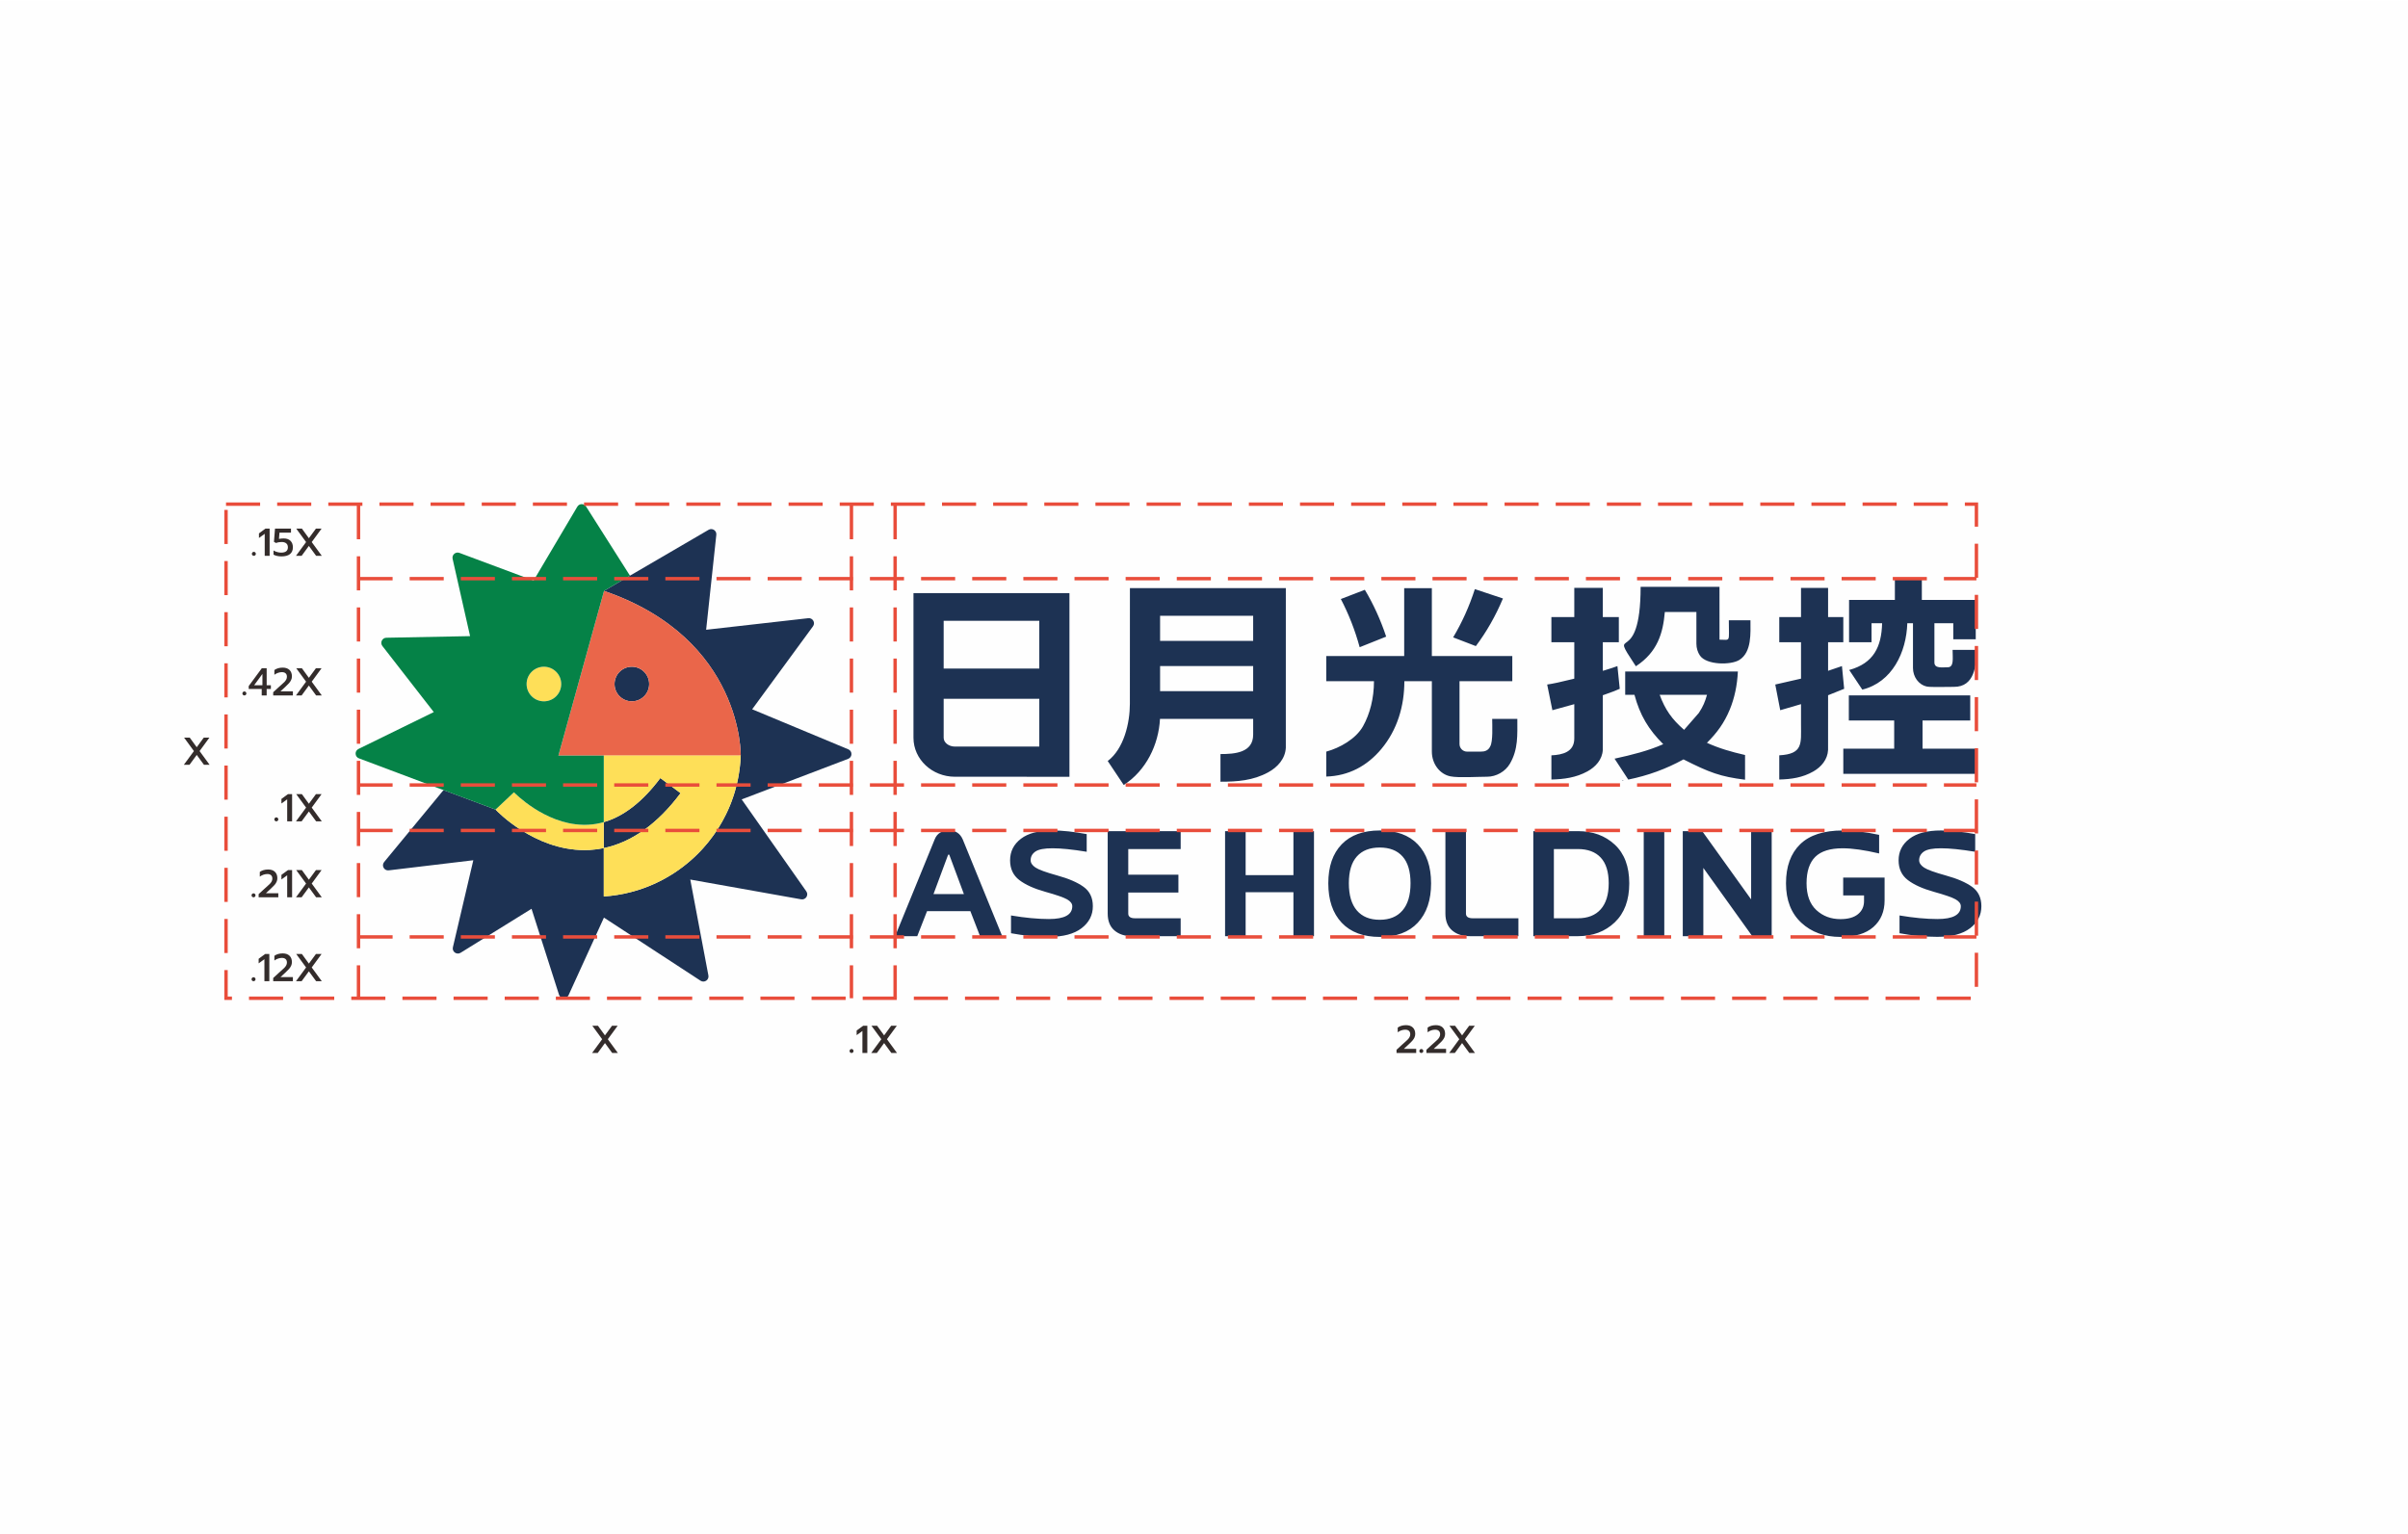 <?xml version="1.0" encoding="UTF-8"?>
<!-- Creator: CorelDRAW 2021 (64 位元) -->
<svg xmlns="http://www.w3.org/2000/svg" xmlns:xlink="http://www.w3.org/1999/xlink" xmlns:xodm="http://www.corel.com/coreldraw/odm/2003" xml:space="preserve" width="706px" height="450px" version="1.1" style="shape-rendering:geometricPrecision; text-rendering:geometricPrecision; image-rendering:optimizeQuality; fill-rule:evenodd; clip-rule:evenodd" viewBox="0 0 118.653 75.575">
 <defs>
  <style type="text/css">
   <![CDATA[
    .str0 {stroke:#E94D3B;stroke-width:0.168;stroke-miterlimit:22.926;stroke-dasharray:1.68 0.84}
    .fil8 {fill:none}
    .fil0 {fill:#FEFEFE}
    .fil2 {fill:#1D3253}
    .fil9 {fill:#332C2B;fill-rule:nonzero}
    .fil3 {fill:#FCE159;fill-rule:nonzero}
    .fil7 {fill:#058247;fill-rule:nonzero}
    .fil4 {fill:#1D3253;fill-rule:nonzero}
    .fil1 {fill:#1D3253;fill-rule:nonzero}
    .fil5 {fill:#EA664A;fill-rule:nonzero}
    .fil6 {fill:#FEDF58;fill-rule:nonzero}
   ]]>
  </style>
 </defs>
 <g id="圖層_x0020_1">
  <g id="_1504074323440">
   <polygon class="fil0" points="0,0 118.653,0 118.653,75.575 0,75.575 "></polygon>
   <g>
    <path class="fil1" d="M47.496 44.04l-0.703 -1.891c-0.015,-0.043 -0.029,-0.064 -0.044,-0.064 -0.016,0 -0.031,0.021 -0.049,0.064l-0.703 1.891 1.499 0zm1.888 2.074l-1.092 0 -0.478 -1.234 -2.134 0 -0.483 1.234 -1.09 0 1.958 -4.792c0.117,-0.279 0.351,-0.418 0.703,-0.418 0.321,0 0.544,0.148 0.672,0.445l1.944 4.765zm2.297 0.033c-0.61,0 -1.231,-0.06 -1.864,-0.178l0 -0.876c0.699,0.118 1.323,0.176 1.868,0.176 0.767,0 1.151,-0.21 1.151,-0.631 0,-0.128 -0.085,-0.24 -0.253,-0.337 -0.17,-0.097 -0.53,-0.222 -1.08,-0.375 -0.548,-0.153 -0.974,-0.346 -1.278,-0.578 -0.302,-0.232 -0.454,-0.556 -0.454,-0.972 0,-0.437 0.18,-0.793 0.537,-1.065 0.357,-0.272 0.876,-0.407 1.556,-0.407 0.486,0 1.046,0.06 1.682,0.18l0 0.87c-0.699,-0.115 -1.262,-0.172 -1.685,-0.172 -0.404,0 -0.684,0.053 -0.841,0.16 -0.157,0.108 -0.236,0.252 -0.236,0.43 0,0.133 0.08,0.253 0.24,0.36 0.159,0.107 0.519,0.237 1.078,0.392 0.56,0.154 0.99,0.342 1.293,0.561 0.303,0.219 0.454,0.537 0.454,0.953 0,0.438 -0.185,0.8 -0.555,1.083 -0.37,0.285 -0.908,0.426 -1.613,0.426zm6.496 -0.033l-2.392 0c-0.362,0 -0.653,-0.094 -0.874,-0.284 -0.219,-0.189 -0.33,-0.466 -0.33,-0.83l0 -4.063 3.596 0 0 0.883 -2.583 0 0 1.263 2.471 0 0 0.881 -2.471 0 0 1.036c0,0.155 0.112,0.232 0.336,0.232l2.247 0 0 0.882zm6.569 0l-1.013 0 0 -2.167 -2.355 0 0 2.167 -1.013 0 0 -5.177 1.013 0 0 2.169 2.355 0 0 -2.169 1.013 0 0 5.177zm3.239 -0.808c0.486,0 0.86,-0.153 1.122,-0.459 0.264,-0.306 0.396,-0.754 0.396,-1.342 0,-0.585 -0.132,-1.026 -0.393,-1.319 -0.262,-0.295 -0.637,-0.441 -1.125,-0.441 -0.489,0 -0.864,0.146 -1.127,0.441 -0.262,0.293 -0.394,0.734 -0.394,1.319 0,0.588 0.132,1.036 0.394,1.342 0.263,0.306 0.638,0.459 1.127,0.459zm0.004 0.845c-0.813,0 -1.438,-0.233 -1.878,-0.7 -0.44,-0.467 -0.66,-1.115 -0.66,-1.942 0,-0.827 0.22,-1.468 0.66,-1.923 0.44,-0.455 1.065,-0.682 1.878,-0.682 0.81,0 1.434,0.227 1.87,0.682 0.437,0.455 0.657,1.096 0.657,1.923 0,0.827 -0.22,1.475 -0.657,1.942 -0.436,0.467 -1.06,0.7 -1.87,0.7zm6.829 -0.037l-2.392 0c-0.363,0 -0.653,-0.094 -0.874,-0.284 -0.22,-0.189 -0.331,-0.466 -0.331,-0.83l0 -4.063 1.013 0 0 4.063c0,0.155 0.113,0.232 0.337,0.232l2.247 0 0 0.882zm2.933 0l-2.198 0 0 -5.177 2.198 0c0.732,0 1.337,0.222 1.814,0.663 0.477,0.443 0.716,1.08 0.716,1.909 0,0.829 -0.239,1.471 -0.716,1.925 -0.477,0.453 -1.082,0.68 -1.814,0.68zm-0.004 -0.882c0.489,0 0.864,-0.147 1.126,-0.441 0.263,-0.295 0.395,-0.723 0.395,-1.286 0,-0.56 -0.131,-0.981 -0.392,-1.263 -0.262,-0.282 -0.638,-0.422 -1.129,-0.422l-1.181 0 0 3.412 1.181 0zm4.26 0.882l-1.013 0 0 -5.177 1.013 0 0 5.177zm5.292 0l-0.957 0 -2.411 -3.364 0 3.364 -1.013 0 0 -5.177 0.957 0 2.411 3.364 0 -3.364 1.013 0 0 5.177zm3.388 0.037c-0.782,0 -1.425,-0.232 -1.928,-0.699 -0.503,-0.466 -0.755,-1.114 -0.755,-1.943 0,-0.829 0.232,-1.471 0.697,-1.925 0.464,-0.453 1.164,-0.68 2.098,-0.68 0.539,0 1.137,0.073 1.794,0.217l0 0.916c-0.727,-0.17 -1.327,-0.255 -1.798,-0.255 -0.614,0 -1.065,0.141 -1.351,0.424 -0.284,0.284 -0.427,0.716 -0.427,1.299 0,0.583 0.161,1.023 0.482,1.322 0.322,0.297 0.716,0.446 1.184,0.446 0.382,0 0.671,-0.081 0.87,-0.245 0.198,-0.163 0.296,-0.377 0.296,-0.644l0 -0.277 -1.027 0 0 -0.882 2.04 0 0 1.125c0,0.548 -0.184,0.986 -0.552,1.311 -0.369,0.327 -0.91,0.49 -1.623,0.49zm4.775 -0.004c-0.61,0 -1.231,-0.06 -1.864,-0.178l0 -0.876c0.699,0.118 1.323,0.176 1.868,0.176 0.768,0 1.152,-0.21 1.152,-0.631 0,-0.128 -0.085,-0.24 -0.254,-0.337 -0.169,-0.097 -0.529,-0.222 -1.079,-0.375 -0.549,-0.153 -0.975,-0.346 -1.278,-0.578 -0.303,-0.232 -0.455,-0.556 -0.455,-0.972 0,-0.437 0.18,-0.793 0.538,-1.065 0.357,-0.272 0.876,-0.407 1.556,-0.407 0.486,0 1.046,0.06 1.681,0.18l0 0.87c-0.699,-0.115 -1.261,-0.172 -1.685,-0.172 -0.403,0 -0.684,0.053 -0.841,0.16 -0.156,0.108 -0.236,0.252 -0.236,0.43 0,0.133 0.081,0.253 0.24,0.36 0.16,0.107 0.519,0.237 1.078,0.392 0.56,0.154 0.99,0.342 1.294,0.561 0.302,0.219 0.454,0.537 0.454,0.953 0,0.438 -0.185,0.8 -0.555,1.083 -0.37,0.285 -0.908,0.426 -1.614,0.426z"></path>
    <path class="fil2" d="M55.676 28.958l7.683 0c0,0.656 0.001,7.87 -0.001,7.87 -0.029,0.545 -0.41,0.961 -0.868,1.21 -0.749,0.408 -1.523,0.463 -2.352,0.463l0 -1.363c0.702,0 1.611,-0.063 1.611,-0.958l0 -0.777 -4.591 0c-0.068,1.286 -0.689,2.55 -1.787,3.26 -0.067,-0.1 -0.791,-1.181 -0.789,-1.182 0.798,-0.603 1.092,-1.872 1.092,-2.822l0.002 -5.701zm39.641 1.733l0 1.932c0,0.312 0.392,0.236 0.649,0.238 0.328,0.002 0.247,-0.442 0.247,-0.859l1.174 0c-0.001,0.745 -0.079,1.834 -1.114,1.824 -0.253,-0.003 -1.138,0.025 -1.319,-0.014 -0.422,-0.086 -0.693,-0.487 -0.693,-0.919l0 -2.202 -0.28 0c-0.044,1.434 -0.746,2.907 -2.217,3.271l-0.645 -0.968c1.206,-0.332 1.591,-1.143 1.621,-2.303l-0.521 0 0 0.936 -1.107 0 0 -2.087 2.257 0 0 -1.047 1.329 0 0 1.047 2.656 0 0 1.941 -1.107 0 0 -0.79 -0.93 0zm-4.447 3.231l-0.792 0.317 -0.001 2.697c-0.024,0.476 -0.34,0.838 -0.719,1.056 -0.541,0.31 -1.097,0.386 -1.686,0.401l0 -1.193c1.182,-0.064 1.072,-0.586 1.072,-1.508l0 -1.014 -1.024 0.299 -0.245 -1.266 1.269 -0.29 0 -1.795 -1.072 0 0 -1.239 1.072 0 0 -1.439 1.334 0 0 1.439 0.75 0 0 1.239 -0.75 0 0 1.409 0.683 -0.233 0.109 1.12zm0.23 0.323l5.982 0 0 1.239 -2.35 0 0 1.388 2.622 0 0 1.24 -6.526 0 0 -1.24 2.507 0 0 -1.388 -2.235 0 0 -1.239zm-11.288 -0.323c-0.16,0.074 -0.398,0.166 -0.717,0.276l-0.118 0.041 0 1.453 0 0.035 0 0.034 0 0.033 0 0.031 0 0c0,0.665 0,1.111 -0.001,1.111 -0.025,0.476 -0.357,0.838 -0.757,1.056 -0.57,0.31 -1.155,0.386 -1.775,0.401l0 -1.192c0.55,-0.026 1.128,-0.164 1.128,-0.831l0 -0.545 0 -0.133 0 -1.014 -0.044 0.013c-0.355,0.102 -0.699,0.198 -1.035,0.286l-0.257 -1.266c0.258,-0.035 0.685,-0.126 1.284,-0.276l0.052 -0.014 0 -1.795 -1.128 0 0 -1.239 1.128 0 0 -1.439 1.405 0 0 1.439 0.79 0 0 1.239 -0.79 0 0 1.409 0.103 -0.029c0.289,-0.088 0.495,-0.156 0.617,-0.204l0.115 1.12zm5.419 1.03c0.235,-0.568 0.369,-1.195 0.402,-1.883l-5.552 0 0 1.15 0.457 0c0.267,0.997 0.689,1.707 1.417,2.432 -0.716,0.319 -1.53,0.526 -2.398,0.714l0.675 1.031c0.978,-0.2 1.854,-0.519 2.722,-0.995 1.278,0.648 1.811,0.848 3.033,1.002l0 -1.218c-0.701,-0.161 -1.278,-0.329 -1.878,-0.601 0.503,-0.501 0.853,-0.984 1.122,-1.632zm-5.31 3.484l0.006 0.018 0.099 -0.018 -0.105 0zm3.786 -3.322l-0.724 0.83c-0.597,-0.518 -0.936,-0.996 -1.203,-1.725l2.331 0c-0.092,0.332 -0.192,0.576 -0.404,0.895zm-3.137 -2.359c-1.373,-2.087 0.268,0.285 0.271,-3.858 1.295,0 2.591,0 3.886,0l0.001 2.603c0.562,0 0.459,0.165 0.459,-0.957l1.066 0c0,0.626 0.072,1.567 -0.546,1.955 -0.418,0.263 -1.622,0.257 -1.943,-0.215 -0.109,-0.16 -0.175,-0.364 -0.175,-0.584l0 -1.563 -1.555 0c-0.091,1.04 -0.355,1.97 -1.427,2.675l-0.037 -0.056zm-33.513 5.501c-1.13,0 -2.046,-0.86 -2.046,-1.921l0 -7.129 7.686 0 0 9.051 -5.64 -0.001zm4.153 -3.843l-4.711 0 0 1.922c0,0.239 0.25,0.434 0.558,0.434l4.153 0 0 -2.356zm0 -3.843l-4.711 0 0 2.355 4.711 0 0 -2.355zm16.042 -1.528c0.423,0.707 0.777,1.482 1.051,2.308l-1.306 0.522c-0.23,-0.844 -0.543,-1.641 -0.928,-2.375l1.183 -0.455zm-1.901 3.266l3.84 0 0 -3.345 1.363 0 0 3.345 3.964 0 0 1.239 -2.601 0 0 3.097c0,0.205 0.165,0.373 0.369,0.374 0,0 0.657,0 0.672,0 0.195,0.003 0.378,-0.05 0.471,-0.258 0.143,-0.231 0.098,-1.063 0.098,-1.354l1.239 0c-0.002,0.791 0.052,1.491 -0.368,2.211 -0.225,0.385 -0.674,0.638 -1.119,0.638 -0.482,0 -1.4,0.062 -1.808,-0.018 -0.521,-0.102 -0.917,-0.61 -0.917,-1.221l0 -3.469 -1.355 0c0,1.22 -0.344,2.395 -1.135,3.342 -0.699,0.836 -1.612,1.326 -2.713,1.358l0 -1.229c0.668,-0.182 1.461,-0.627 1.811,-1.251 0.337,-0.602 0.54,-1.375 0.54,-2.22l-2.351 0 0 -1.239zm8.706 -2.838c-0.359,0.857 -0.809,1.646 -1.335,2.347l-1.119 -0.43c0.435,-0.727 0.796,-1.526 1.07,-2.378l1.384 0.461zm-12.308 3.33l-4.586 0 0 1.239 4.586 0 0 -1.239zm0 -2.478l-4.586 0 0 1.239 4.586 0 0 -1.239z"></path>
    <g>
     <path class="fil3" d="M23.658 39.59c-0.092,-0.035 -0.192,-0.072 -0.299,-0.112l0.299 0.112zm-1.79 -0.669c0.043,0.015 0.086,0.032 0.127,0.046l-0.127 -0.048 0 0.002z"></path>
     <path class="fil4" d="M41.791 37.374c-1.758,0.67 -3.486,1.329 -5.245,1.999 1.062,1.511 2.11,3.003 3.184,4.531 0.13,0.184 -0.029,0.432 -0.251,0.394 -1.837,-0.327 -3.636,-0.649 -5.466,-0.975 0.299,1.583 0.592,3.137 0.893,4.728 0.041,0.219 -0.2,0.38 -0.387,0.258 -1.6,-1.044 -3.166,-2.069 -4.76,-3.11 -0.579,1.271 -1.154,2.529 -1.745,3.827 -0.096,0.21 -0.4,0.191 -0.47,-0.028 -0.459,-1.434 -0.903,-2.825 -1.353,-4.234 -1.162,0.721 -2.308,1.432 -3.496,2.169 -0.191,0.117 -0.43,-0.053 -0.379,-0.272 0.339,-1.447 0.669,-2.855 1.006,-4.289 -1.387,0.165 -2.757,0.33 -4.169,0.498 -0.226,0.027 -0.369,-0.236 -0.224,-0.412 0.983,-1.191 1.938,-2.347 2.911,-3.528l0.014 -0.017 2.564 0.961c0.08,0.086 1.905,1.997 4.381,1.997 0.088,0 0.179,-0.003 0.269,-0.007 0.23,-0.013 0.457,-0.044 0.683,-0.091l0 -1.28c0.986,-0.285 1.92,-1.013 2.786,-2.172l0.997 0.745c-1.128,1.511 -2.403,2.418 -3.783,2.708l0 2.382c0.008,0 0.015,-0.001 0.023,-0.001 0.107,-0.008 0.214,-0.018 0.321,-0.029 0.056,-0.007 0.113,-0.014 0.169,-0.022 0.056,-0.008 0.113,-0.016 0.169,-0.025 0.113,-0.019 0.227,-0.039 0.339,-0.063 0.108,-0.023 0.215,-0.048 0.32,-0.076 0.129,-0.033 0.256,-0.069 0.381,-0.111 0.084,-0.025 0.167,-0.053 0.25,-0.084 0.157,-0.058 0.314,-0.119 0.466,-0.187 0.05,-0.022 0.1,-0.044 0.15,-0.068 0.115,-0.053 0.228,-0.111 0.339,-0.17 0.033,-0.017 0.065,-0.036 0.098,-0.055 0.102,-0.056 0.202,-0.115 0.301,-0.176 0.04,-0.025 0.08,-0.051 0.121,-0.076 0.305,-0.198 0.596,-0.42 0.869,-0.661 0.029,-0.027 0.06,-0.054 0.089,-0.08 0.129,-0.118 0.251,-0.239 0.371,-0.365 0.033,-0.036 0.066,-0.071 0.1,-0.107 0.185,-0.204 0.359,-0.419 0.521,-0.645 0.029,-0.04 0.057,-0.079 0.084,-0.12 0.022,-0.031 0.042,-0.063 0.064,-0.094 0.021,-0.032 0.042,-0.064 0.064,-0.097 0.148,-0.232 0.283,-0.47 0.404,-0.717 0.025,-0.05 0.048,-0.099 0.071,-0.148 0.026,-0.054 0.05,-0.108 0.074,-0.162 0.017,-0.043 0.036,-0.084 0.053,-0.127 0.012,-0.032 0.026,-0.063 0.039,-0.095 0.017,-0.044 0.034,-0.088 0.051,-0.134 0.018,-0.05 0.037,-0.103 0.054,-0.153 0.022,-0.06 0.042,-0.12 0.061,-0.181 0.013,-0.043 0.028,-0.088 0.04,-0.132 0.014,-0.049 0.029,-0.099 0.042,-0.149 0.019,-0.068 0.036,-0.137 0.054,-0.206 0.009,-0.041 0.018,-0.083 0.028,-0.124 0.012,-0.054 0.024,-0.109 0.034,-0.163 0.032,-0.163 0.059,-0.329 0.081,-0.496 0.006,-0.052 0.013,-0.105 0.018,-0.157 0.007,-0.06 0.013,-0.119 0.016,-0.179 0.006,-0.057 0.01,-0.113 0.012,-0.17 0.003,-0.046 0.006,-0.092 0.007,-0.137 0,0 0.12,-5.742 -6.694,-8.101 -0.014,-0.006 -0.028,-0.01 -0.043,-0.015l0.043 -0.025 0.606 -0.357 0.631 -0.371c1.286,-0.751 2.563,-1.496 3.874,-2.26 0.179,-0.104 0.401,0.039 0.38,0.244 -0.169,1.57 -0.334,3.107 -0.502,4.683 1.673,-0.19 3.333,-0.378 5.032,-0.57 0.219,-0.026 0.364,0.223 0.233,0.4 -1.011,1.379 -1.998,2.725 -2.997,4.089 1.581,0.66 3.143,1.31 4.737,1.974 0.211,0.088 0.206,0.387 -0.008,0.469zm-9.804 -3.687c0,0.471 -0.382,0.852 -0.853,0.852 -0.471,0 -0.853,-0.381 -0.853,-0.852 0,-0.471 0.382,-0.853 0.853,-0.853 0.471,0 0.853,0.382 0.853,0.853z"></path>
     <path class="fil5" d="M36.499 37.213c0,0 0.121,-5.766 -6.736,-8.115l-2.248 8.115 8.984 0zm-4.512 -3.526c0,0.471 -0.382,0.852 -0.853,0.852 -0.471,0 -0.853,-0.381 -0.853,-0.852 0,-0.471 0.382,-0.853 0.853,-0.853 0.471,0 0.853,0.382 0.853,0.853z"></path>
     <path class="fil6" d="M29.751 37.213l0 3.28c-0.245,0.07 -0.493,0.113 -0.745,0.127 -0.069,0.005 -0.137,0.006 -0.204,0.006 -1.933,0 -3.461,-1.588 -3.477,-1.604l-0.906 0.853c0.079,0.084 1.903,1.996 4.38,1.996 0.089,0 0.178,-0.002 0.269,-0.007 0.23,-0.013 0.458,-0.044 0.683,-0.09l0 -1.281c0.986,-0.285 1.92,-1.013 2.786,-2.172l0.997 0.745c-1.128,1.511 -2.403,2.418 -3.783,2.708l0 2.382c3.68,-0.243 6.608,-3.235 6.748,-6.943l-6.748 0zm-2.097 -3.526c0,0.471 -0.382,0.852 -0.853,0.852 -0.471,0 -0.853,-0.381 -0.853,-0.852 0,-0.471 0.382,-0.853 0.853,-0.853 0.471,0 0.853,0.382 0.853,0.853z"></path>
     <path class="fil7" d="M28.713 40.624c0.03,0.001 0.059,0.003 0.089,0.003 0.067,0 0.135,-0.002 0.204,-0.007 0.252,-0.014 0.5,-0.057 0.745,-0.127l0 -3.28 -2.236 0 2.248 -8.115 1.278 -0.753c-0.724,-1.141 -1.437,-2.264 -2.162,-3.407 -0.101,-0.159 -0.335,-0.155 -0.431,0.007 -0.728,1.23 -1.44,2.433 -2.155,3.642 -1.222,-0.456 -2.426,-0.905 -3.655,-1.364 -0.188,-0.07 -0.379,0.097 -0.335,0.293 0.29,1.284 0.573,2.537 0.861,3.81 -1.392,0.027 -2.747,0.053 -4.126,0.079 -0.208,0.004 -0.322,0.244 -0.195,0.408 0.853,1.097 1.688,2.17 2.532,3.256 -1.248,0.611 -2.468,1.209 -3.71,1.817 -0.199,0.097 -0.186,0.385 0.021,0.463 1.4,0.532 6.733,2.526 6.733,2.526l0.906 -0.853c0.016,0.016 1.498,1.555 3.388,1.602zm-1.059 -6.937c0,0.471 -0.382,0.852 -0.853,0.852 -0.471,0 -0.853,-0.381 -0.853,-0.852 0,-0.471 0.382,-0.853 0.853,-0.853 0.471,0 0.853,0.382 0.853,0.853z"></path>
    </g>
    <polygon class="fil8 str0" points="11.137,24.821 97.387,24.821 97.387,49.173 11.137,49.173 "></polygon>
    <line class="fil8 str0" x1="17.665" y1="24.871" x2="17.665" y2="49.173"></line>
    <line class="fil8 str0" x1="17.665" y1="28.493" x2="97.387" y2="28.493"></line>
    <polygon class="fil9" points="9.555,36.991 9.07,36.327 9.348,36.327 9.694,36.801 10.041,36.327 10.319,36.327 9.834,36.991 10.329,37.668 10.051,37.668 9.694,37.181 9.337,37.668 9.058,37.668 "></polygon>
    <polygon class="fil9" points="29.671,51.193 29.186,50.529 29.464,50.529 29.809,51.003 30.157,50.529 30.435,50.529 29.95,51.193 30.445,51.871 30.166,51.871 29.809,51.383 29.452,51.871 29.174,51.871 "></polygon>
    <path class="fil9" d="M12.509 27.367c-0.027,0 -0.05,-0.009 -0.07,-0.028 -0.019,-0.018 -0.028,-0.041 -0.028,-0.068 0,-0.028 0.009,-0.051 0.028,-0.071 0.02,-0.019 0.043,-0.028 0.07,-0.028 0.026,0 0.049,0.009 0.069,0.028 0.019,0.02 0.028,0.043 0.028,0.071 0,0.027 -0.009,0.05 -0.028,0.068 -0.02,0.019 -0.043,0.028 -0.069,0.028zm0.535 -1.084l-0.284 0.205 0 -0.226 0.322 -0.236 0.204 0 0 1.341 -0.242 0 0 -1.084zm0.82 1.113c-0.072,0 -0.143,-0.008 -0.212,-0.023 -0.069,-0.015 -0.127,-0.036 -0.174,-0.063l0 -0.206c0.053,0.034 0.114,0.06 0.182,0.078 0.068,0.019 0.133,0.028 0.194,0.028 0.221,0 0.332,-0.088 0.332,-0.263 0,-0.084 -0.027,-0.149 -0.082,-0.194 -0.054,-0.045 -0.13,-0.067 -0.229,-0.067 -0.045,0 -0.092,0.004 -0.142,0.013 -0.05,0.009 -0.094,0.022 -0.132,0.037l-0.102 -0.058 0.052 -0.652 0.787 0 0 0.201 -0.567 0 -0.025 0.307c0.071,-0.015 0.149,-0.023 0.235,-0.023 0.142,0 0.252,0.039 0.332,0.117 0.079,0.078 0.119,0.185 0.119,0.319 0,0.146 -0.048,0.257 -0.142,0.334 -0.095,0.077 -0.237,0.115 -0.426,0.115zm1.218 -0.706l-0.485 -0.664 0.278 0 0.345 0.474 0.348 -0.474 0.278 0 -0.486 0.664 0.496 0.677 -0.279 0 -0.357 -0.487 -0.357 0.487 -0.278 0 0.497 -0.677z"></path>
    <path class="fil9" d="M12.042 34.249c-0.027,0 -0.05,-0.01 -0.069,-0.028 -0.019,-0.019 -0.029,-0.041 -0.029,-0.068 0,-0.028 0.01,-0.052 0.029,-0.071 0.019,-0.02 0.042,-0.029 0.069,-0.029 0.027,0 0.05,0.009 0.069,0.029 0.02,0.019 0.029,0.043 0.029,0.071 0,0.027 -0.009,0.049 -0.029,0.068 -0.019,0.018 -0.042,0.028 -0.069,0.028zm0.854 -0.319l-0.641 0 0 -0.144 0.647 -0.879 0.238 0 0 0.841 0.207 0 0 0.182 -0.207 0 0 0.319 -0.244 0 0 -0.319zm0.035 -0.182l0 -0.559 -0.409 0.559 0.409 0zm0.531 0.343l0.265 -0.243 0.127 -0.114c0.07,-0.061 0.124,-0.11 0.16,-0.147 0.037,-0.038 0.066,-0.078 0.089,-0.12 0.024,-0.043 0.035,-0.09 0.035,-0.14 0,-0.073 -0.021,-0.128 -0.064,-0.167 -0.043,-0.04 -0.104,-0.059 -0.184,-0.059 -0.061,0 -0.125,0.011 -0.191,0.034 -0.065,0.022 -0.125,0.054 -0.179,0.095l0 -0.233c0.111,-0.079 0.248,-0.119 0.411,-0.119 0.143,0 0.254,0.039 0.334,0.115 0.079,0.077 0.119,0.182 0.119,0.315 0,0.063 -0.012,0.121 -0.037,0.176 -0.024,0.054 -0.059,0.107 -0.103,0.158 -0.045,0.051 -0.106,0.112 -0.183,0.183l-0.24 0.222 0.611 0 0 0.202 -0.97 0 0 -0.158zm1.62 -0.52l-0.485 -0.664 0.278 0 0.345 0.474 0.348 -0.474 0.278 0 -0.486 0.664 0.496 0.678 -0.279 0 -0.357 -0.488 -0.357 0.488 -0.278 0 0.497 -0.678z"></path>
    <path class="fil9" d="M68.814 51.713l0.265 -0.244 0.127 -0.113c0.07,-0.061 0.124,-0.11 0.16,-0.148 0.036,-0.037 0.066,-0.077 0.089,-0.12 0.023,-0.042 0.035,-0.089 0.035,-0.139 0,-0.073 -0.022,-0.129 -0.065,-0.168 -0.042,-0.039 -0.103,-0.058 -0.183,-0.058 -0.061,0 -0.125,0.011 -0.191,0.033 -0.066,0.023 -0.125,0.055 -0.179,0.095l0 -0.232c0.111,-0.079 0.248,-0.119 0.411,-0.119 0.143,0 0.254,0.039 0.333,0.115 0.08,0.077 0.119,0.182 0.119,0.315 0,0.063 -0.012,0.121 -0.036,0.176 -0.024,0.054 -0.059,0.107 -0.104,0.158 -0.044,0.051 -0.105,0.112 -0.182,0.182l-0.24 0.223 0.61 0 0 0.202 -0.969 0 0 -0.158zm1.221 0.158c-0.027,0 -0.05,-0.01 -0.069,-0.028 -0.019,-0.019 -0.029,-0.042 -0.029,-0.068 0,-0.029 0.01,-0.052 0.029,-0.071 0.019,-0.02 0.042,-0.029 0.069,-0.029 0.027,0 0.05,0.009 0.069,0.029 0.019,0.019 0.029,0.042 0.029,0.071 0,0.026 -0.01,0.049 -0.029,0.068 -0.019,0.018 -0.042,0.028 -0.069,0.028zm0.251 -0.158l0.265 -0.244 0.127 -0.113c0.07,-0.061 0.124,-0.11 0.16,-0.148 0.036,-0.037 0.066,-0.077 0.089,-0.12 0.023,-0.042 0.035,-0.089 0.035,-0.139 0,-0.073 -0.022,-0.129 -0.065,-0.168 -0.042,-0.039 -0.103,-0.058 -0.183,-0.058 -0.061,0 -0.125,0.011 -0.191,0.033 -0.066,0.023 -0.125,0.055 -0.179,0.095l0 -0.232c0.111,-0.079 0.248,-0.119 0.411,-0.119 0.143,0 0.254,0.039 0.333,0.115 0.08,0.077 0.119,0.182 0.119,0.315 0,0.063 -0.012,0.121 -0.036,0.176 -0.024,0.054 -0.059,0.107 -0.104,0.158 -0.044,0.051 -0.105,0.112 -0.182,0.182l-0.24 0.223 0.61 0 0 0.202 -0.969 0 0 -0.158zm1.62 -0.52l-0.486 -0.664 0.279 0 0.345 0.474 0.348 -0.474 0.278 0 -0.486 0.664 0.495 0.678 -0.278 0 -0.357 -0.488 -0.357 0.488 -0.278 0 0.497 -0.678z"></path>
    <line class="fil8 str0" x1="41.954" y1="24.871" x2="41.954" y2="49.173"></line>
    <line class="fil8 str0" x1="44.107" y1="24.871" x2="44.107" y2="49.173"></line>
    <line class="fil8 str0" x1="17.665" y1="38.663" x2="97.387" y2="38.663"></line>
    <line class="fil8 str0" x1="17.665" y1="40.904" x2="97.387" y2="40.904"></line>
    <line class="fil8 str0" x1="17.665" y1="46.151" x2="97.387" y2="46.151"></line>
    <path class="fil9" d="M13.616 40.454c-0.027,0 -0.05,-0.009 -0.069,-0.028 -0.019,-0.018 -0.029,-0.041 -0.029,-0.068 0,-0.028 0.01,-0.052 0.029,-0.071 0.019,-0.019 0.042,-0.029 0.069,-0.029 0.027,0 0.05,0.01 0.069,0.029 0.019,0.019 0.029,0.043 0.029,0.071 0,0.027 -0.01,0.05 -0.029,0.068 -0.019,0.019 -0.042,0.028 -0.069,0.028zm0.535 -1.084l-0.284 0.205 0 -0.226 0.323 -0.236 0.203 0 0 1.341 -0.242 0 0 -1.084zm0.931 0.407l-0.485 -0.664 0.278 0 0.345 0.474 0.348 -0.474 0.278 0 -0.486 0.664 0.496 0.677 -0.279 0 -0.357 -0.487 -0.357 0.487 -0.278 0 0.497 -0.677z"></path>
    <path class="fil9" d="M12.493 44.198c-0.027,0 -0.05,-0.009 -0.069,-0.028 -0.019,-0.018 -0.029,-0.041 -0.029,-0.068 0,-0.028 0.01,-0.051 0.029,-0.071 0.019,-0.019 0.042,-0.028 0.069,-0.028 0.027,0 0.05,0.009 0.069,0.028 0.02,0.02 0.029,0.043 0.029,0.071 0,0.027 -0.009,0.05 -0.029,0.068 -0.019,0.019 -0.042,0.028 -0.069,0.028zm0.252 -0.157l0.265 -0.244 0.126 -0.113c0.071,-0.061 0.124,-0.111 0.16,-0.148 0.037,-0.037 0.067,-0.077 0.09,-0.12 0.023,-0.043 0.034,-0.089 0.034,-0.139 0,-0.073 -0.021,-0.129 -0.064,-0.168 -0.043,-0.039 -0.104,-0.058 -0.183,-0.058 -0.062,0 -0.125,0.011 -0.191,0.033 -0.066,0.023 -0.126,0.054 -0.18,0.095l0 -0.232c0.112,-0.079 0.248,-0.119 0.411,-0.119 0.143,0 0.255,0.038 0.334,0.115 0.079,0.077 0.119,0.182 0.119,0.315 0,0.063 -0.012,0.121 -0.037,0.175 -0.024,0.055 -0.058,0.108 -0.103,0.159 -0.045,0.051 -0.106,0.112 -0.183,0.182l-0.239 0.223 0.61 0 0 0.201 -0.969 0 0 -0.157zm1.406 -0.927l-0.284 0.205 0 -0.226 0.323 -0.236 0.203 0 0 1.341 -0.242 0 0 -1.084zm0.931 0.407l-0.485 -0.664 0.278 0 0.345 0.474 0.348 -0.474 0.278 0 -0.486 0.664 0.496 0.677 -0.279 0 -0.357 -0.487 -0.357 0.487 -0.278 0 0.497 -0.677z"></path>
    <path class="fil9" d="M12.493 48.333c-0.027,0 -0.05,-0.009 -0.069,-0.028 -0.019,-0.018 -0.029,-0.041 -0.029,-0.068 0,-0.028 0.01,-0.052 0.029,-0.071 0.019,-0.019 0.042,-0.029 0.069,-0.029 0.027,0 0.05,0.01 0.069,0.029 0.02,0.019 0.029,0.043 0.029,0.071 0,0.027 -0.009,0.05 -0.029,0.068 -0.019,0.019 -0.042,0.028 -0.069,0.028zm0.536 -1.084l-0.284 0.205 0 -0.226 0.322 -0.236 0.204 0 0 1.341 -0.242 0 0 -1.084zm0.433 0.927l0.265 -0.244 0.127 -0.113c0.07,-0.062 0.124,-0.111 0.16,-0.148 0.037,-0.037 0.066,-0.077 0.089,-0.12 0.024,-0.043 0.035,-0.089 0.035,-0.139 0,-0.073 -0.021,-0.129 -0.064,-0.168 -0.043,-0.039 -0.104,-0.059 -0.184,-0.059 -0.061,0 -0.125,0.012 -0.191,0.034 -0.065,0.022 -0.125,0.054 -0.179,0.095l0 -0.232c0.111,-0.08 0.248,-0.119 0.411,-0.119 0.143,0 0.254,0.038 0.334,0.115 0.079,0.077 0.119,0.182 0.119,0.315 0,0.062 -0.012,0.121 -0.037,0.175 -0.024,0.055 -0.059,0.107 -0.103,0.159 -0.045,0.051 -0.106,0.111 -0.183,0.182l-0.24 0.222 0.611 0 0 0.202 -0.97 0 0 -0.157zm1.62 -0.52l-0.485 -0.664 0.278 0 0.345 0.474 0.348 -0.474 0.278 0 -0.486 0.664 0.496 0.677 -0.279 0 -0.357 -0.487 -0.357 0.487 -0.278 0 0.497 -0.677z"></path>
    <path class="fil9" d="M41.96 51.871c-0.027,0 -0.05,-0.01 -0.07,-0.028 -0.019,-0.019 -0.028,-0.041 -0.028,-0.068 0,-0.028 0.009,-0.052 0.028,-0.071 0.02,-0.02 0.043,-0.029 0.07,-0.029 0.026,0 0.049,0.009 0.069,0.029 0.019,0.019 0.028,0.043 0.028,0.071 0,0.027 -0.009,0.049 -0.028,0.068 -0.02,0.018 -0.043,0.028 -0.069,0.028zm0.535 -1.085l-0.284 0.206 0 -0.227 0.322 -0.236 0.204 0 0 1.342 -0.242 0 0 -1.085zm0.931 0.407l-0.486 -0.664 0.279 0 0.345 0.474 0.347 -0.474 0.279 0 -0.486 0.664 0.495 0.678 -0.278 0 -0.357 -0.488 -0.357 0.488 -0.278 0 0.497 -0.678z"></path>
   </g>
  </g>
 </g>
</svg>
